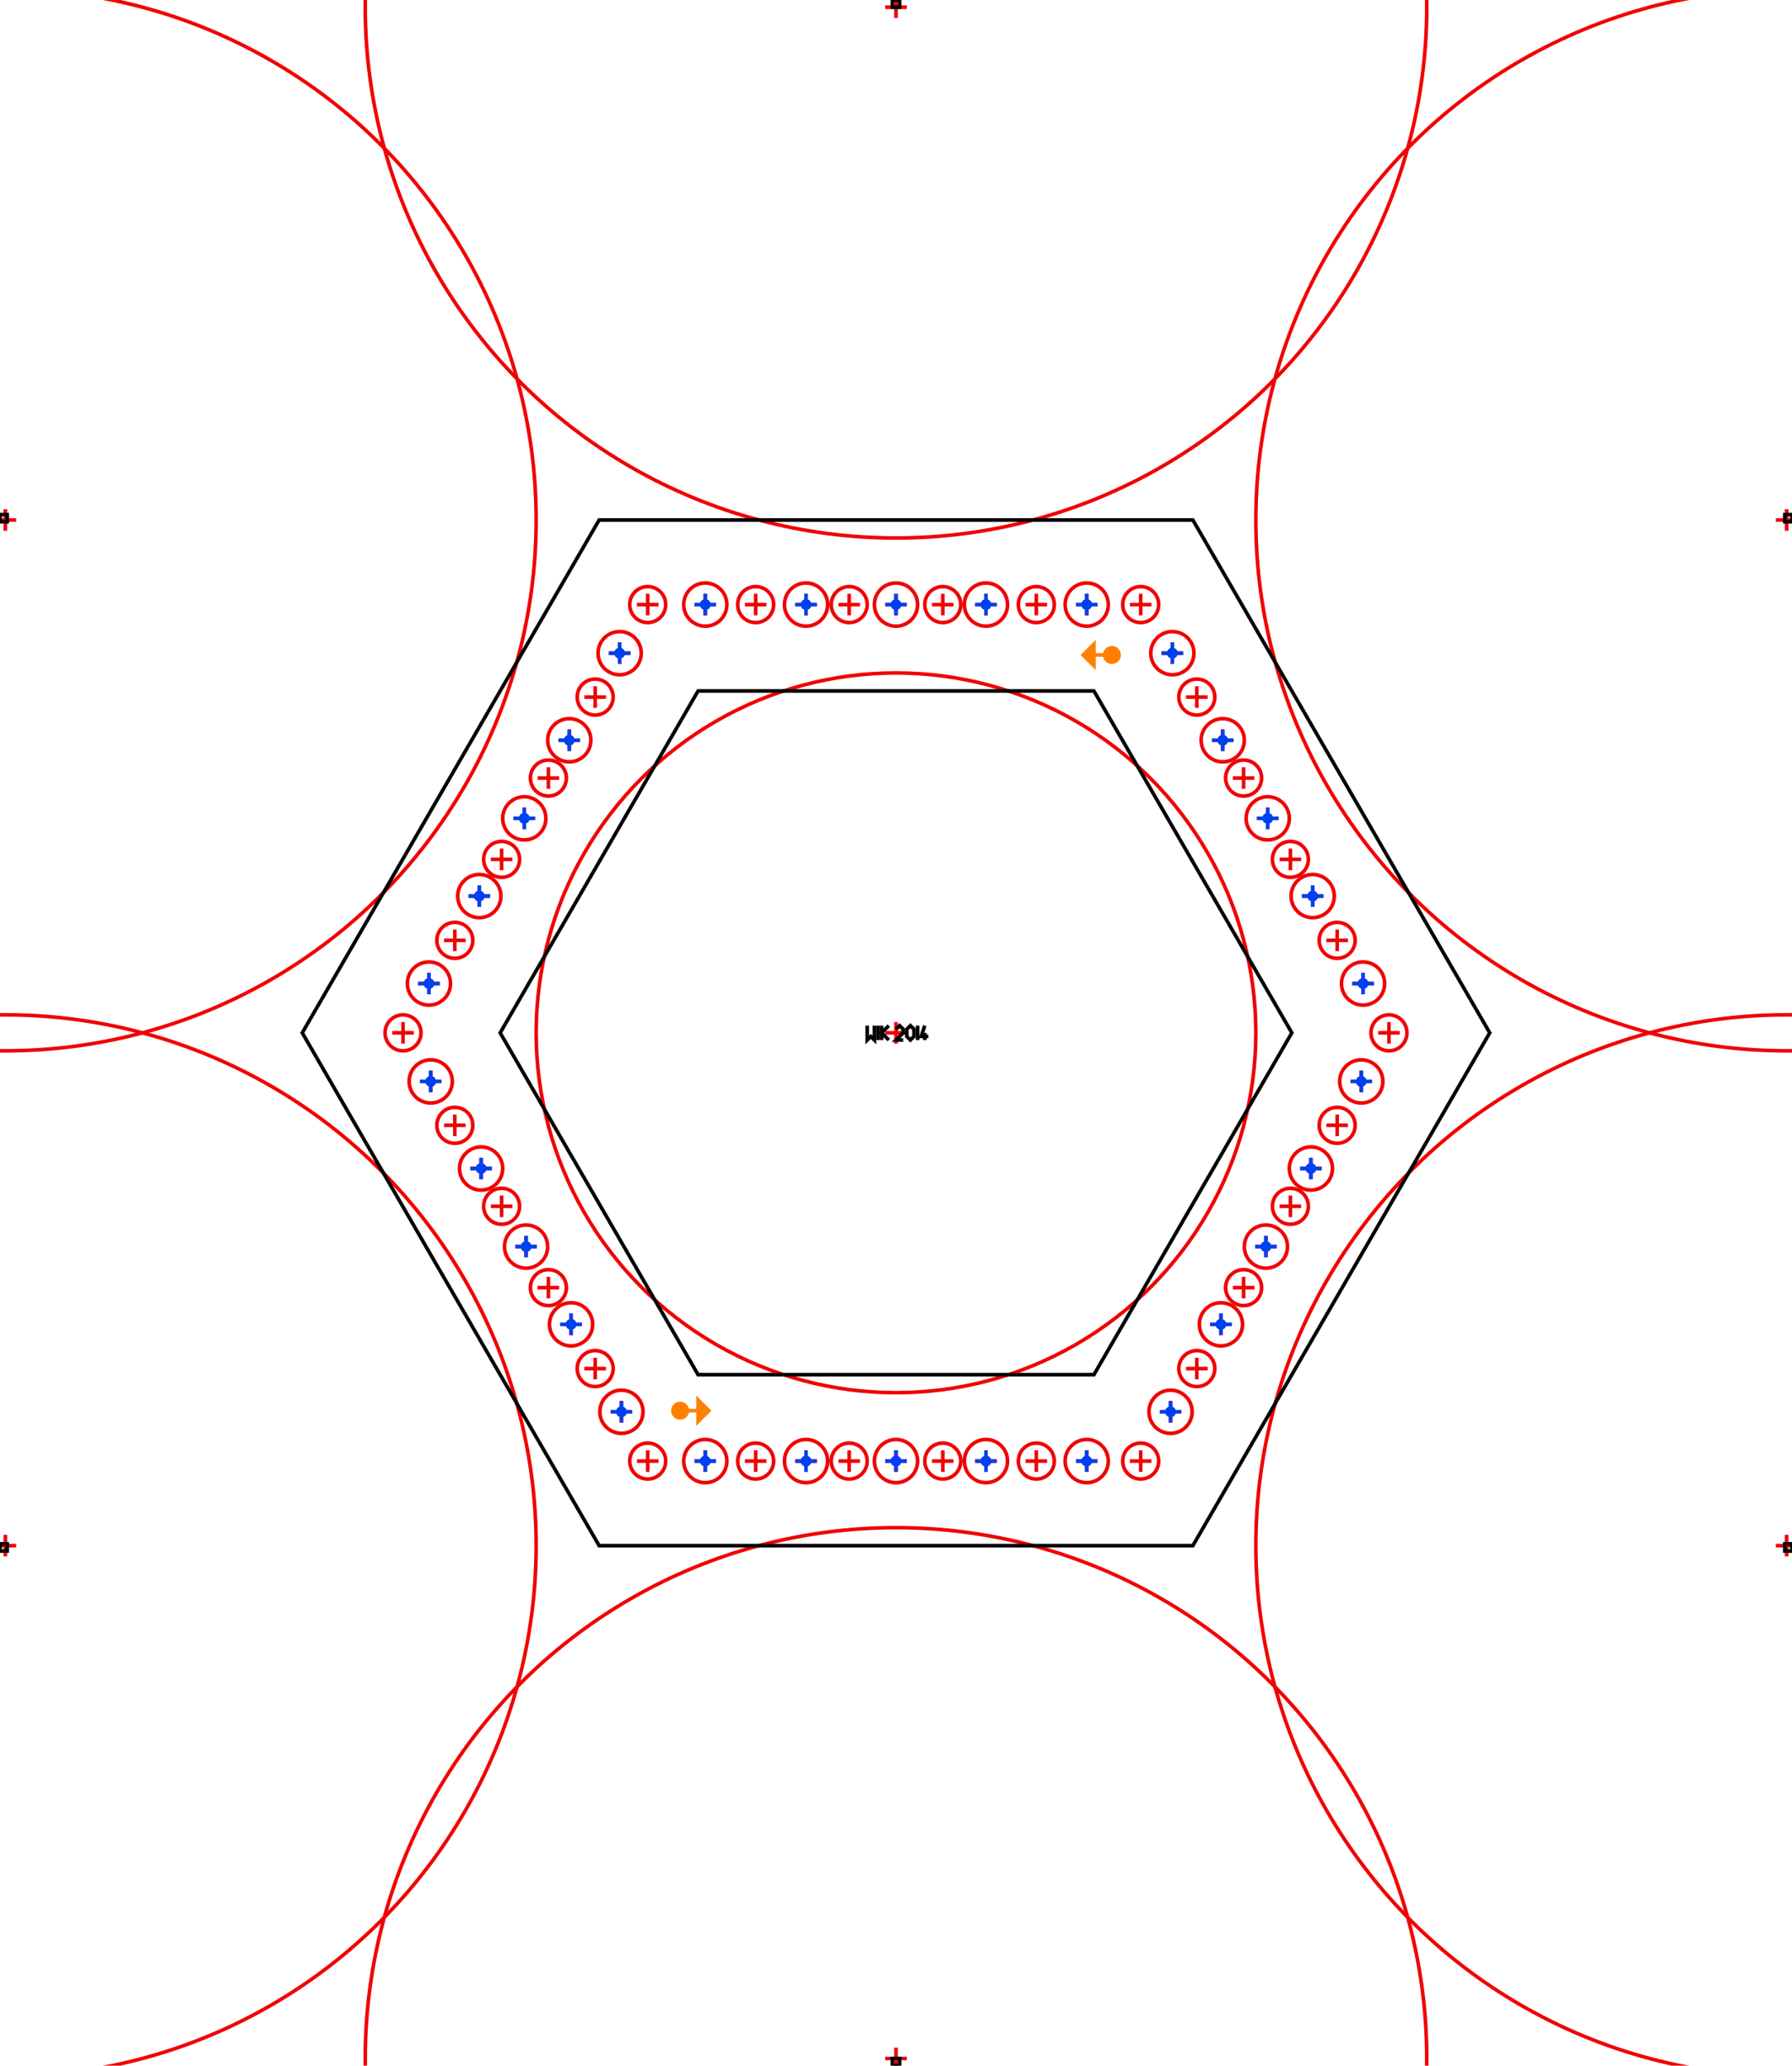 <?xml version="1.0"?>
<!DOCTYPE svg PUBLIC "-//W3C//DTD SVG 1.1//EN" "http://www.w3.org/Graphics/SVG/1.1/DTD/svg11.dtd">
<svg version="1.1" xmlns="http://www.w3.org/2000/svg" width="498" height="574">
<g>
<circle cx="249" cy="287" r="100" style="stroke:#f00000;stroke-width:1;fill:#f00000;fill-opacity:0;"><title>death</title></circle>
<path d="M246 287 252 287 M249 284 249 290" style="stroke:#f00000;stroke-width:1;fill:none;"><title>nodraw</title></path>
</g>
<g>
<circle cx="496.5" cy="429.5" r="147.5" style="stroke:#f00000;stroke-width:1;fill:#f00000;fill-opacity:0;"><title>death</title></circle>
<path d="M493.5 429.5 499.5 429.5 M496.5 426.5 496.5 432.5" style="stroke:#f00000;stroke-width:1;fill:none;"><title>nodraw</title></path>
</g>
<g>
<circle cx="496.5" cy="144.5" r="147.5" style="stroke:#f00000;stroke-width:1;fill:#f00000;fill-opacity:0;"><title>death</title></circle>
<path d="M493.5 144.5 499.5 144.5 M496.5 141.5 496.5 147.5" style="stroke:#f00000;stroke-width:1;fill:none;"><title>nodraw</title></path>
</g>
<g>
<circle cx="249" cy="2" r="147.5" style="stroke:#f00000;stroke-width:1;fill:#f00000;fill-opacity:0;"><title>death</title></circle>
<path d="M246 2 252 2 M249 -1 249 5" style="stroke:#f00000;stroke-width:1;fill:none;"><title>nodraw</title></path>
</g>
<g>
<circle cx="1.5" cy="144.5" r="147.5" style="stroke:#f00000;stroke-width:1;fill:#f00000;fill-opacity:0;"><title>death</title></circle>
<path d="M-1.5 144.5 4.5 144.5 M1.5 141.5 1.5 147.5" style="stroke:#f00000;stroke-width:1;fill:none;"><title>nodraw</title></path>
</g>
<g>
<circle cx="1.5" cy="429.5" r="147.5" style="stroke:#f00000;stroke-width:1;fill:#f00000;fill-opacity:0;"><title>death</title></circle>
<path d="M-1.5 429.5 4.5 429.5 M1.5 426.5 1.5 432.5" style="stroke:#f00000;stroke-width:1;fill:none;"><title>nodraw</title></path>
</g>
<g>
<circle cx="249" cy="572" r="147.5" style="stroke:#f00000;stroke-width:1;fill:#f00000;fill-opacity:0;"><title>death</title></circle>
<path d="M246 572 252 572 M249 569 249 575" style="stroke:#f00000;stroke-width:1;fill:none;"><title>nodraw</title></path>
</g>
<g>
<circle cx="180" cy="168" r="5" style="stroke:#f00000;stroke-width:1;fill:#f00000;fill-opacity:0;"><title>death</title></circle>
<path d="M177 168 183 168 M180 165 180 171" style="stroke:#f00000;stroke-width:1;fill:none;"><title>nodraw</title></path>
</g>
<g>
<circle cx="210" cy="168" r="5" style="stroke:#f00000;stroke-width:1;fill:#f00000;fill-opacity:0;"><title>death</title></circle>
<path d="M207 168 213 168 M210 165 210 171" style="stroke:#f00000;stroke-width:1;fill:none;"><title>nodraw</title></path>
</g>
<g>
<circle cx="236" cy="168" r="5" style="stroke:#f00000;stroke-width:1;fill:#f00000;fill-opacity:0;"><title>death</title></circle>
<path d="M233 168 239 168 M236 165 236 171" style="stroke:#f00000;stroke-width:1;fill:none;"><title>nodraw</title></path>
</g>
<g>
<circle cx="262" cy="168" r="5" style="stroke:#f00000;stroke-width:1;fill:#f00000;fill-opacity:0;"><title>death</title></circle>
<path d="M259 168 265 168 M262 165 262 171" style="stroke:#f00000;stroke-width:1;fill:none;"><title>nodraw</title></path>
</g>
<g>
<circle cx="288" cy="168" r="5" style="stroke:#f00000;stroke-width:1;fill:#f00000;fill-opacity:0;"><title>death</title></circle>
<path d="M285 168 291 168 M288 165 288 171" style="stroke:#f00000;stroke-width:1;fill:none;"><title>nodraw</title></path>
</g>
<g>
<circle cx="317" cy="168" r="5" style="stroke:#f00000;stroke-width:1;fill:#f00000;fill-opacity:0;"><title>death</title></circle>
<path d="M314 168 320 168 M317 165 317 171" style="stroke:#f00000;stroke-width:1;fill:none;"><title>nodraw</title></path>
</g>
<g>
<circle cx="210" cy="406" r="5" style="stroke:#f00000;stroke-width:1;fill:#f00000;fill-opacity:0;"><title>death</title></circle>
<path d="M207 406 213 406 M210 403 210 409" style="stroke:#f00000;stroke-width:1;fill:none;"><title>nodraw</title></path>
</g>
<g>
<circle cx="236" cy="406" r="5" style="stroke:#f00000;stroke-width:1;fill:#f00000;fill-opacity:0;"><title>death</title></circle>
<path d="M233 406 239 406 M236 403 236 409" style="stroke:#f00000;stroke-width:1;fill:none;"><title>nodraw</title></path>
</g>
<g>
<circle cx="262" cy="406" r="5" style="stroke:#f00000;stroke-width:1;fill:#f00000;fill-opacity:0;"><title>death</title></circle>
<path d="M259 406 265 406 M262 403 262 409" style="stroke:#f00000;stroke-width:1;fill:none;"><title>nodraw</title></path>
</g>
<g>
<circle cx="288" cy="406" r="5" style="stroke:#f00000;stroke-width:1;fill:#f00000;fill-opacity:0;"><title>death</title></circle>
<path d="M285 406 291 406 M288 403 288 409" style="stroke:#f00000;stroke-width:1;fill:none;"><title>nodraw</title></path>
</g>
<g>
<circle cx="126.4" cy="261.3" r="5" style="stroke:#f00000;stroke-width:1;fill:#f00000;fill-opacity:0;"><title>death</title></circle>
<path d="M123.4 261.3 129.4 261.3 M126.4 258.3 126.4 264.3" style="stroke:#f00000;stroke-width:1;fill:none;"><title>nodraw</title></path>
</g>
<g>
<circle cx="139.4" cy="238.8" r="5" style="stroke:#f00000;stroke-width:1;fill:#f00000;fill-opacity:0;"><title>death</title></circle>
<path d="M136.4 238.8 142.4 238.8 M139.4 235.8 139.4 241.8" style="stroke:#f00000;stroke-width:1;fill:none;"><title>nodraw</title></path>
</g>
<g>
<circle cx="152.4" cy="216.2" r="5" style="stroke:#f00000;stroke-width:1;fill:#f00000;fill-opacity:0;"><title>death</title></circle>
<path d="M149.4 216.2 155.4 216.2 M152.4 213.2 152.4 219.2" style="stroke:#f00000;stroke-width:1;fill:none;"><title>nodraw</title></path>
</g>
<g>
<circle cx="165.4" cy="193.7" r="5" style="stroke:#f00000;stroke-width:1;fill:#f00000;fill-opacity:0;"><title>death</title></circle>
<path d="M162.4 193.7 168.4 193.7 M165.4 190.7 165.4 196.7" style="stroke:#f00000;stroke-width:1;fill:none;"><title>nodraw</title></path>
</g>
<g>
<circle cx="332.6" cy="380.3" r="5" style="stroke:#f00000;stroke-width:1;fill:#f00000;fill-opacity:0;"><title>death</title></circle>
<path d="M329.6 380.3 335.6 380.3 M332.6 377.3 332.6 383.3" style="stroke:#f00000;stroke-width:1;fill:none;"><title>nodraw</title></path>
</g>
<g>
<circle cx="345.6" cy="357.8" r="5" style="stroke:#f00000;stroke-width:1;fill:#f00000;fill-opacity:0;"><title>death</title></circle>
<path d="M342.6 357.8 348.6 357.8 M345.6 354.8 345.6 360.8" style="stroke:#f00000;stroke-width:1;fill:none;"><title>nodraw</title></path>
</g>
<g>
<circle cx="358.6" cy="335.2" r="5" style="stroke:#f00000;stroke-width:1;fill:#f00000;fill-opacity:0;"><title>death</title></circle>
<path d="M355.6 335.2 361.6 335.2 M358.6 332.2 358.6 338.2" style="stroke:#f00000;stroke-width:1;fill:none;"><title>nodraw</title></path>
</g>
<g>
<circle cx="371.6" cy="312.7" r="5" style="stroke:#f00000;stroke-width:1;fill:#f00000;fill-opacity:0;"><title>death</title></circle>
<path d="M368.6 312.7 374.6 312.7 M371.6 309.7 371.6 315.7" style="stroke:#f00000;stroke-width:1;fill:none;"><title>nodraw</title></path>
</g>
<g>
<circle cx="371.6" cy="261.3" r="5" style="stroke:#f00000;stroke-width:1;fill:#f00000;fill-opacity:0;"><title>death</title></circle>
<path d="M368.6 261.3 374.6 261.3 M371.6 258.3 371.6 264.3" style="stroke:#f00000;stroke-width:1;fill:none;"><title>nodraw</title></path>
</g>
<g>
<circle cx="358.6" cy="238.8" r="5" style="stroke:#f00000;stroke-width:1;fill:#f00000;fill-opacity:0;"><title>death</title></circle>
<path d="M355.6 238.8 361.6 238.8 M358.6 235.8 358.6 241.8" style="stroke:#f00000;stroke-width:1;fill:none;"><title>nodraw</title></path>
</g>
<g>
<circle cx="345.6" cy="216.2" r="5" style="stroke:#f00000;stroke-width:1;fill:#f00000;fill-opacity:0;"><title>death</title></circle>
<path d="M342.6 216.2 348.6 216.2 M345.6 213.2 345.6 219.2" style="stroke:#f00000;stroke-width:1;fill:none;"><title>nodraw</title></path>
</g>
<g>
<circle cx="332.6" cy="193.7" r="5" style="stroke:#f00000;stroke-width:1;fill:#f00000;fill-opacity:0;"><title>death</title></circle>
<path d="M329.6 193.7 335.6 193.7 M332.6 190.7 332.6 196.7" style="stroke:#f00000;stroke-width:1;fill:none;"><title>nodraw</title></path>
</g>
<g>
<circle cx="165.4" cy="380.3" r="5" style="stroke:#f00000;stroke-width:1;fill:#f00000;fill-opacity:0;"><title>death</title></circle>
<path d="M162.4 380.3 168.4 380.3 M165.4 377.3 165.4 383.3" style="stroke:#f00000;stroke-width:1;fill:none;"><title>nodraw</title></path>
</g>
<g>
<circle cx="152.4" cy="357.8" r="5" style="stroke:#f00000;stroke-width:1;fill:#f00000;fill-opacity:0;"><title>death</title></circle>
<path d="M149.4 357.8 155.4 357.8 M152.4 354.8 152.4 360.8" style="stroke:#f00000;stroke-width:1;fill:none;"><title>nodraw</title></path>
</g>
<g>
<circle cx="139.4" cy="335.2" r="5" style="stroke:#f00000;stroke-width:1;fill:#f00000;fill-opacity:0;"><title>death</title></circle>
<path d="M136.4 335.2 142.4 335.2 M139.4 332.2 139.4 338.2" style="stroke:#f00000;stroke-width:1;fill:none;"><title>nodraw</title></path>
</g>
<g>
<circle cx="126.4" cy="312.7" r="5" style="stroke:#f00000;stroke-width:1;fill:#f00000;fill-opacity:0;"><title>death</title></circle>
<path d="M123.4 312.7 129.4 312.7 M126.4 309.7 126.4 315.7" style="stroke:#f00000;stroke-width:1;fill:none;"><title>nodraw</title></path>
</g>
<g>
<circle cx="112" cy="287" r="5" style="stroke:#f00000;stroke-width:1;fill:#f00000;fill-opacity:0;"><title>death</title></circle>
<path d="M109 287 115 287 M112 284 112 290" style="stroke:#f00000;stroke-width:1;fill:none;"><title>nodraw</title></path>
</g>
<g>
<circle cx="386" cy="287" r="5" style="stroke:#f00000;stroke-width:1;fill:#f00000;fill-opacity:0;"><title>death</title></circle>
<path d="M383 287 389 287 M386 284 386 290" style="stroke:#f00000;stroke-width:1;fill:none;"><title>nodraw</title></path>
</g>
<g>
<circle cx="317" cy="406" r="5" style="stroke:#f00000;stroke-width:1;fill:#f00000;fill-opacity:0;"><title>death</title></circle>
<path d="M314 406 320 406 M317 403 317 409" style="stroke:#f00000;stroke-width:1;fill:none;"><title>nodraw</title></path>
</g>
<g>
<circle cx="180" cy="406" r="5" style="stroke:#f00000;stroke-width:1;fill:#f00000;fill-opacity:0;"><title>death</title></circle>
<path d="M177 406 183 406 M180 403 180 409" style="stroke:#f00000;stroke-width:1;fill:none;"><title>nodraw</title></path>
</g>
<g>
<circle cx="249" cy="168" r="6" style="stroke:#f00000;stroke-width:1;fill:#f00000;fill-opacity:0;"><title>death</title></circle>
<path d="M246 168 252 168 M249 165 249 171" style="stroke:#f00000;stroke-width:1;fill:none;"><title>nodraw</title></path>
</g>
<g>
<circle cx="274" cy="168" r="6" style="stroke:#f00000;stroke-width:1;fill:#f00000;fill-opacity:0;"><title>death</title></circle>
<path d="M271 168 277 168 M274 165 274 171" style="stroke:#f00000;stroke-width:1;fill:none;"><title>nodraw</title></path>
</g>
<g>
<circle cx="196" cy="168" r="6" style="stroke:#f00000;stroke-width:1;fill:#f00000;fill-opacity:0;"><title>death</title></circle>
<path d="M193 168 199 168 M196 165 196 171" style="stroke:#f00000;stroke-width:1;fill:none;"><title>nodraw</title></path>
</g>
<g>
<circle cx="224" cy="168" r="6" style="stroke:#f00000;stroke-width:1;fill:#f00000;fill-opacity:0;"><title>death</title></circle>
<path d="M221 168 227 168 M224 165 224 171" style="stroke:#f00000;stroke-width:1;fill:none;"><title>nodraw</title></path>
</g>
<g>
<circle cx="302" cy="168" r="6" style="stroke:#f00000;stroke-width:1;fill:#f00000;fill-opacity:0;"><title>death</title></circle>
<path d="M299 168 305 168 M302 165 302 171" style="stroke:#f00000;stroke-width:1;fill:none;"><title>nodraw</title></path>
</g>
<g>
<circle cx="249" cy="406" r="6" style="stroke:#f00000;stroke-width:1;fill:#f00000;fill-opacity:0;"><title>death</title></circle>
<path d="M246 406 252 406 M249 403 249 409" style="stroke:#f00000;stroke-width:1;fill:none;"><title>nodraw</title></path>
</g>
<g>
<circle cx="274" cy="406" r="6" style="stroke:#f00000;stroke-width:1;fill:#f00000;fill-opacity:0;"><title>death</title></circle>
<path d="M271 406 277 406 M274 403 274 409" style="stroke:#f00000;stroke-width:1;fill:none;"><title>nodraw</title></path>
</g>
<g>
<circle cx="196" cy="406" r="6" style="stroke:#f00000;stroke-width:1;fill:#f00000;fill-opacity:0;"><title>death</title></circle>
<path d="M193 406 199 406 M196 403 196 409" style="stroke:#f00000;stroke-width:1;fill:none;"><title>nodraw</title></path>
</g>
<g>
<circle cx="224" cy="406" r="6" style="stroke:#f00000;stroke-width:1;fill:#f00000;fill-opacity:0;"><title>death</title></circle>
<path d="M221 406 227 406 M224 403 224 409" style="stroke:#f00000;stroke-width:1;fill:none;"><title>nodraw</title></path>
</g>
<g>
<circle cx="302" cy="406" r="6" style="stroke:#f00000;stroke-width:1;fill:#f00000;fill-opacity:0;"><title>death</title></circle>
<path d="M299 406 305 406 M302 403 302 409" style="stroke:#f00000;stroke-width:1;fill:none;"><title>nodraw</title></path>
</g>
<g>
<circle cx="145.7" cy="227.4" r="6" style="stroke:#f00000;stroke-width:1;fill:#f00000;fill-opacity:0;"><title>death</title></circle>
<path d="M142.7 227.4 148.7 227.4 M145.7 224.4 145.7 230.4" style="stroke:#f00000;stroke-width:1;fill:none;"><title>nodraw</title></path>
</g>
<g>
<circle cx="158.2" cy="205.7" r="6" style="stroke:#f00000;stroke-width:1;fill:#f00000;fill-opacity:0;"><title>death</title></circle>
<path d="M155.2 205.7 161.2 205.7 M158.2 202.7 158.2 208.7" style="stroke:#f00000;stroke-width:1;fill:none;"><title>nodraw</title></path>
</g>
<g>
<circle cx="119.2" cy="273.3" r="6" style="stroke:#f00000;stroke-width:1;fill:#f00000;fill-opacity:0;"><title>death</title></circle>
<path d="M116.2 273.3 122.2 273.3 M119.2 270.3 119.2 276.3" style="stroke:#f00000;stroke-width:1;fill:none;"><title>nodraw</title></path>
</g>
<g>
<circle cx="133.2" cy="249" r="6" style="stroke:#f00000;stroke-width:1;fill:#f00000;fill-opacity:0;"><title>death</title></circle>
<path d="M130.2 249 136.2 249 M133.2 246 133.2 252" style="stroke:#f00000;stroke-width:1;fill:none;"><title>nodraw</title></path>
</g>
<g>
<circle cx="172.2" cy="181.5" r="6" style="stroke:#f00000;stroke-width:1;fill:#f00000;fill-opacity:0;"><title>death</title></circle>
<path d="M169.2 181.5 175.2 181.5 M172.2 178.5 172.2 184.5" style="stroke:#f00000;stroke-width:1;fill:none;"><title>nodraw</title></path>
</g>
<g>
<circle cx="351.8" cy="346.4" r="6" style="stroke:#f00000;stroke-width:1;fill:#f00000;fill-opacity:0;"><title>death</title></circle>
<path d="M348.8 346.4 354.8 346.4 M351.8 343.4 351.8 349.4" style="stroke:#f00000;stroke-width:1;fill:none;"><title>nodraw</title></path>
</g>
<g>
<circle cx="364.3" cy="324.7" r="6" style="stroke:#f00000;stroke-width:1;fill:#f00000;fill-opacity:0;"><title>death</title></circle>
<path d="M361.3 324.7 367.3 324.7 M364.3 321.7 364.3 327.7" style="stroke:#f00000;stroke-width:1;fill:none;"><title>nodraw</title></path>
</g>
<g>
<circle cx="325.3" cy="392.3" r="6" style="stroke:#f00000;stroke-width:1;fill:#f00000;fill-opacity:0;"><title>death</title></circle>
<path d="M322.3 392.3 328.3 392.3 M325.3 389.3 325.3 395.3" style="stroke:#f00000;stroke-width:1;fill:none;"><title>nodraw</title></path>
</g>
<g>
<circle cx="339.3" cy="368" r="6" style="stroke:#f00000;stroke-width:1;fill:#f00000;fill-opacity:0;"><title>death</title></circle>
<path d="M336.3 368 342.3 368 M339.3 365 339.3 371" style="stroke:#f00000;stroke-width:1;fill:none;"><title>nodraw</title></path>
</g>
<g>
<circle cx="378.3" cy="300.5" r="6" style="stroke:#f00000;stroke-width:1;fill:#f00000;fill-opacity:0;"><title>death</title></circle>
<path d="M375.3 300.5 381.3 300.5 M378.3 297.5 378.3 303.5" style="stroke:#f00000;stroke-width:1;fill:none;"><title>nodraw</title></path>
</g>
<g>
<circle cx="352.3" cy="227.4" r="6" style="stroke:#f00000;stroke-width:1;fill:#f00000;fill-opacity:0;"><title>death</title></circle>
<path d="M349.3 227.4 355.3 227.4 M352.3 224.4 352.3 230.4" style="stroke:#f00000;stroke-width:1;fill:none;"><title>nodraw</title></path>
</g>
<g>
<circle cx="339.8" cy="205.7" r="6" style="stroke:#f00000;stroke-width:1;fill:#f00000;fill-opacity:0;"><title>death</title></circle>
<path d="M336.8 205.7 342.8 205.7 M339.8 202.7 339.8 208.7" style="stroke:#f00000;stroke-width:1;fill:none;"><title>nodraw</title></path>
</g>
<g>
<circle cx="378.8" cy="273.3" r="6" style="stroke:#f00000;stroke-width:1;fill:#f00000;fill-opacity:0;"><title>death</title></circle>
<path d="M375.8 273.3 381.8 273.3 M378.8 270.3 378.8 276.3" style="stroke:#f00000;stroke-width:1;fill:none;"><title>nodraw</title></path>
</g>
<g>
<circle cx="364.8" cy="249" r="6" style="stroke:#f00000;stroke-width:1;fill:#f00000;fill-opacity:0;"><title>death</title></circle>
<path d="M361.8 249 367.8 249 M364.8 246 364.8 252" style="stroke:#f00000;stroke-width:1;fill:none;"><title>nodraw</title></path>
</g>
<g>
<circle cx="325.8" cy="181.5" r="6" style="stroke:#f00000;stroke-width:1;fill:#f00000;fill-opacity:0;"><title>death</title></circle>
<path d="M322.8 181.5 328.8 181.5 M325.8 178.5 325.8 184.5" style="stroke:#f00000;stroke-width:1;fill:none;"><title>nodraw</title></path>
</g>
<g>
<circle cx="146.2" cy="346.4" r="6" style="stroke:#f00000;stroke-width:1;fill:#f00000;fill-opacity:0;"><title>death</title></circle>
<path d="M143.2 346.4 149.2 346.4 M146.2 343.4 146.2 349.4" style="stroke:#f00000;stroke-width:1;fill:none;"><title>nodraw</title></path>
</g>
<g>
<circle cx="133.7" cy="324.7" r="6" style="stroke:#f00000;stroke-width:1;fill:#f00000;fill-opacity:0;"><title>death</title></circle>
<path d="M130.7 324.7 136.7 324.7 M133.7 321.7 133.7 327.7" style="stroke:#f00000;stroke-width:1;fill:none;"><title>nodraw</title></path>
</g>
<g>
<circle cx="172.7" cy="392.3" r="6" style="stroke:#f00000;stroke-width:1;fill:#f00000;fill-opacity:0;"><title>death</title></circle>
<path d="M169.7 392.3 175.7 392.3 M172.7 389.3 172.7 395.3" style="stroke:#f00000;stroke-width:1;fill:none;"><title>nodraw</title></path>
</g>
<g>
<circle cx="158.7" cy="368" r="6" style="stroke:#f00000;stroke-width:1;fill:#f00000;fill-opacity:0;"><title>death</title></circle>
<path d="M155.7 368 161.7 368 M158.7 365 158.7 371" style="stroke:#f00000;stroke-width:1;fill:none;"><title>nodraw</title></path>
</g>
<g>
<circle cx="119.7" cy="300.5" r="6" style="stroke:#f00000;stroke-width:1;fill:#f00000;fill-opacity:0;"><title>death</title></circle>
<path d="M116.7 300.5 122.7 300.5 M119.7 297.5 119.7 303.5" style="stroke:#f00000;stroke-width:1;fill:none;"><title>nodraw</title></path>
</g>
<g>
<circle cx="249" cy="168" r="1" style="stroke:#0040f0;stroke-width:1;fill:#0040f0;fill-opacity:0;"><title>fortress</title></circle>
<path d="M246 168 252 168 M249 165 249 171" style="stroke:#0040f0;stroke-width:1;fill:none;"><title>nodraw</title></path>
</g>
<g>
<circle cx="274" cy="168" r="1" style="stroke:#0040f0;stroke-width:1;fill:#0040f0;fill-opacity:0;"><title>fortress</title></circle>
<path d="M271 168 277 168 M274 165 274 171" style="stroke:#0040f0;stroke-width:1;fill:none;"><title>nodraw</title></path>
</g>
<g>
<circle cx="196" cy="168" r="1" style="stroke:#0040f0;stroke-width:1;fill:#0040f0;fill-opacity:0;"><title>fortress</title></circle>
<path d="M193 168 199 168 M196 165 196 171" style="stroke:#0040f0;stroke-width:1;fill:none;"><title>nodraw</title></path>
</g>
<g>
<circle cx="224" cy="168" r="1" style="stroke:#0040f0;stroke-width:1;fill:#0040f0;fill-opacity:0;"><title>fortress</title></circle>
<path d="M221 168 227 168 M224 165 224 171" style="stroke:#0040f0;stroke-width:1;fill:none;"><title>nodraw</title></path>
</g>
<g>
<circle cx="302" cy="168" r="1" style="stroke:#0040f0;stroke-width:1;fill:#0040f0;fill-opacity:0;"><title>fortress</title></circle>
<path d="M299 168 305 168 M302 165 302 171" style="stroke:#0040f0;stroke-width:1;fill:none;"><title>nodraw</title></path>
</g>
<g>
<circle cx="249" cy="406" r="1" style="stroke:#0040f0;stroke-width:1;fill:#0040f0;fill-opacity:0;"><title>fortress</title></circle>
<path d="M246 406 252 406 M249 403 249 409" style="stroke:#0040f0;stroke-width:1;fill:none;"><title>nodraw</title></path>
</g>
<g>
<circle cx="274" cy="406" r="1" style="stroke:#0040f0;stroke-width:1;fill:#0040f0;fill-opacity:0;"><title>fortress</title></circle>
<path d="M271 406 277 406 M274 403 274 409" style="stroke:#0040f0;stroke-width:1;fill:none;"><title>nodraw</title></path>
</g>
<g>
<circle cx="196" cy="406" r="1" style="stroke:#0040f0;stroke-width:1;fill:#0040f0;fill-opacity:0;"><title>fortress</title></circle>
<path d="M193 406 199 406 M196 403 196 409" style="stroke:#0040f0;stroke-width:1;fill:none;"><title>nodraw</title></path>
</g>
<g>
<circle cx="224" cy="406" r="1" style="stroke:#0040f0;stroke-width:1;fill:#0040f0;fill-opacity:0;"><title>fortress</title></circle>
<path d="M221 406 227 406 M224 403 224 409" style="stroke:#0040f0;stroke-width:1;fill:none;"><title>nodraw</title></path>
</g>
<g>
<circle cx="302" cy="406" r="1" style="stroke:#0040f0;stroke-width:1;fill:#0040f0;fill-opacity:0;"><title>fortress</title></circle>
<path d="M299 406 305 406 M302 403 302 409" style="stroke:#0040f0;stroke-width:1;fill:none;"><title>nodraw</title></path>
</g>
<g>
<circle cx="145.7" cy="227.4" r="1" style="stroke:#0040f0;stroke-width:1;fill:#0040f0;fill-opacity:0;"><title>fortress</title></circle>
<path d="M142.7 227.4 148.7 227.4 M145.7 224.4 145.7 230.4" style="stroke:#0040f0;stroke-width:1;fill:none;"><title>nodraw</title></path>
</g>
<g>
<circle cx="158.2" cy="205.7" r="1" style="stroke:#0040f0;stroke-width:1;fill:#0040f0;fill-opacity:0;"><title>fortress</title></circle>
<path d="M155.2 205.7 161.2 205.7 M158.2 202.7 158.2 208.7" style="stroke:#0040f0;stroke-width:1;fill:none;"><title>nodraw</title></path>
</g>
<g>
<circle cx="119.2" cy="273.3" r="1" style="stroke:#0040f0;stroke-width:1;fill:#0040f0;fill-opacity:0;"><title>fortress</title></circle>
<path d="M116.2 273.3 122.2 273.3 M119.2 270.3 119.2 276.3" style="stroke:#0040f0;stroke-width:1;fill:none;"><title>nodraw</title></path>
</g>
<g>
<circle cx="133.2" cy="249" r="1" style="stroke:#0040f0;stroke-width:1;fill:#0040f0;fill-opacity:0;"><title>fortress</title></circle>
<path d="M130.2 249 136.2 249 M133.2 246 133.2 252" style="stroke:#0040f0;stroke-width:1;fill:none;"><title>nodraw</title></path>
</g>
<g>
<circle cx="172.2" cy="181.5" r="1" style="stroke:#0040f0;stroke-width:1;fill:#0040f0;fill-opacity:0;"><title>fortress</title></circle>
<path d="M169.2 181.5 175.2 181.5 M172.2 178.5 172.2 184.5" style="stroke:#0040f0;stroke-width:1;fill:none;"><title>nodraw</title></path>
</g>
<g>
<circle cx="351.8" cy="346.4" r="1" style="stroke:#0040f0;stroke-width:1;fill:#0040f0;fill-opacity:0;"><title>fortress</title></circle>
<path d="M348.8 346.4 354.8 346.4 M351.8 343.4 351.8 349.4" style="stroke:#0040f0;stroke-width:1;fill:none;"><title>nodraw</title></path>
</g>
<g>
<circle cx="364.3" cy="324.7" r="1" style="stroke:#0040f0;stroke-width:1;fill:#0040f0;fill-opacity:0;"><title>fortress</title></circle>
<path d="M361.3 324.7 367.3 324.7 M364.3 321.7 364.3 327.7" style="stroke:#0040f0;stroke-width:1;fill:none;"><title>nodraw</title></path>
</g>
<g>
<circle cx="325.3" cy="392.3" r="1" style="stroke:#0040f0;stroke-width:1;fill:#0040f0;fill-opacity:0;"><title>fortress</title></circle>
<path d="M322.3 392.3 328.3 392.3 M325.3 389.3 325.3 395.3" style="stroke:#0040f0;stroke-width:1;fill:none;"><title>nodraw</title></path>
</g>
<g>
<circle cx="339.3" cy="368" r="1" style="stroke:#0040f0;stroke-width:1;fill:#0040f0;fill-opacity:0;"><title>fortress</title></circle>
<path d="M336.3 368 342.3 368 M339.3 365 339.3 371" style="stroke:#0040f0;stroke-width:1;fill:none;"><title>nodraw</title></path>
</g>
<g>
<circle cx="378.3" cy="300.5" r="1" style="stroke:#0040f0;stroke-width:1;fill:#0040f0;fill-opacity:0;"><title>fortress</title></circle>
<path d="M375.3 300.5 381.3 300.5 M378.3 297.5 378.3 303.5" style="stroke:#0040f0;stroke-width:1;fill:none;"><title>nodraw</title></path>
</g>
<g>
<circle cx="352.3" cy="227.4" r="1" style="stroke:#0040f0;stroke-width:1;fill:#0040f0;fill-opacity:0;"><title>fortress</title></circle>
<path d="M349.3 227.4 355.3 227.4 M352.3 224.4 352.3 230.4" style="stroke:#0040f0;stroke-width:1;fill:none;"><title>nodraw</title></path>
</g>
<g>
<circle cx="339.8" cy="205.7" r="1" style="stroke:#0040f0;stroke-width:1;fill:#0040f0;fill-opacity:0;"><title>fortress</title></circle>
<path d="M336.8 205.7 342.8 205.7 M339.8 202.7 339.8 208.7" style="stroke:#0040f0;stroke-width:1;fill:none;"><title>nodraw</title></path>
</g>
<g>
<circle cx="378.8" cy="273.3" r="1" style="stroke:#0040f0;stroke-width:1;fill:#0040f0;fill-opacity:0;"><title>fortress</title></circle>
<path d="M375.8 273.3 381.8 273.3 M378.8 270.3 378.8 276.3" style="stroke:#0040f0;stroke-width:1;fill:none;"><title>nodraw</title></path>
</g>
<g>
<circle cx="364.8" cy="249" r="1" style="stroke:#0040f0;stroke-width:1;fill:#0040f0;fill-opacity:0;"><title>fortress</title></circle>
<path d="M361.8 249 367.8 249 M364.8 246 364.8 252" style="stroke:#0040f0;stroke-width:1;fill:none;"><title>nodraw</title></path>
</g>
<g>
<circle cx="325.8" cy="181.5" r="1" style="stroke:#0040f0;stroke-width:1;fill:#0040f0;fill-opacity:0;"><title>fortress</title></circle>
<path d="M322.8 181.5 328.8 181.5 M325.8 178.5 325.8 184.5" style="stroke:#0040f0;stroke-width:1;fill:none;"><title>nodraw</title></path>
</g>
<g>
<circle cx="146.2" cy="346.4" r="1" style="stroke:#0040f0;stroke-width:1;fill:#0040f0;fill-opacity:0;"><title>fortress</title></circle>
<path d="M143.2 346.4 149.2 346.4 M146.2 343.4 146.2 349.4" style="stroke:#0040f0;stroke-width:1;fill:none;"><title>nodraw</title></path>
</g>
<g>
<circle cx="133.7" cy="324.7" r="1" style="stroke:#0040f0;stroke-width:1;fill:#0040f0;fill-opacity:0;"><title>fortress</title></circle>
<path d="M130.7 324.7 136.7 324.7 M133.7 321.7 133.7 327.7" style="stroke:#0040f0;stroke-width:1;fill:none;"><title>nodraw</title></path>
</g>
<g>
<circle cx="172.7" cy="392.3" r="1" style="stroke:#0040f0;stroke-width:1;fill:#0040f0;fill-opacity:0;"><title>fortress</title></circle>
<path d="M169.7 392.3 175.7 392.3 M172.7 389.3 172.7 395.3" style="stroke:#0040f0;stroke-width:1;fill:none;"><title>nodraw</title></path>
</g>
<g>
<circle cx="158.7" cy="368" r="1" style="stroke:#0040f0;stroke-width:1;fill:#0040f0;fill-opacity:0;"><title>fortress</title></circle>
<path d="M155.7 368 161.7 368 M158.7 365 158.7 371" style="stroke:#0040f0;stroke-width:1;fill:none;"><title>nodraw</title></path>
</g>
<g>
<circle cx="119.7" cy="300.5" r="1" style="stroke:#0040f0;stroke-width:1;fill:#0040f0;fill-opacity:0;"><title>fortress</title></circle>
<path d="M116.7 300.5 122.7 300.5 M119.7 297.5 119.7 303.5" style="stroke:#0040f0;stroke-width:1;fill:none;"><title>nodraw</title></path>
</g>
<path d="M304 382 194 382 139 287 194 192 304 192 359 287 Z" style="stroke:#000000;stroke-width:1;fill:none;"/>
<path d="M331.5 429.5 166.5 429.5 84 287 166.5 144.5 331.5 144.5 414 287 Z" style="stroke:#000000;stroke-width:1;fill:none;"/>
<path d="M2 143 2 145 0 145 0 143 Z" style="stroke:#000000;stroke-width:1;fill:none;"><title>100</title></path>
<path d="M250 0 250 2 248 2 248 0 Z" style="stroke:#000000;stroke-width:1;fill:none;"><title>100</title></path>
<path d="M250 572 250 574 248 574 248 572 Z" style="stroke:#000000;stroke-width:1;fill:none;"><title>100</title></path>
<path d="M498 143 498 145 496 145 496 143 Z" style="stroke:#000000;stroke-width:1;fill:none;"><title>100</title></path>
<path d="M2 431 2 429 0 429 0 431 Z" style="stroke:#000000;stroke-width:1;fill:none;"><title>100</title></path>
<path d="M498 431 498 429 496 429 496 431 Z" style="stroke:#000000;stroke-width:1;fill:none;"><title>100</title></path>
<path d="M241 285 241 289 242 288 243 289 243 285" style="stroke:#000000;stroke-width:1;fill:none;"><title>0.01</title></path>
<path d="M244 285 244 289" style="stroke:#000000;stroke-width:1;fill:none;"><title>0.01</title></path>
<path d="M245 285 245 289" style="stroke:#000000;stroke-width:1;fill:none;"><title>0.01</title></path>
<path d="M247 285 245 287 247 289" style="stroke:#000000;stroke-width:1;fill:none;"><title>0.01</title></path>
<path d="M249 286 250 285 251 286 251 287 249 289 251 289" style="stroke:#000000;stroke-width:1;fill:none;"><title>0.01</title></path>
<path d="M253 285 254 286 254 288 253 289 252 288 252 286 Z" style="stroke:#000000;stroke-width:1;fill:none;"><title>0.01</title></path>
<path d="M255 285 255 289" style="stroke:#000000;stroke-width:1;fill:none;"><title>0.01</title></path>
<path d="M257 285 256 288 258 288" style="stroke:#000000;stroke-width:1;fill:none;"><title>0.01</title></path>
<path d="M257 287 257 289" style="stroke:#000000;stroke-width:1;fill:none;"><title>0.01</title></path>
<g>
<circle cx="189" cy="392" r="2" style="stroke:#ff8000;stroke-width:1;fill:#ff8000;"><title>nodraw</title></circle>
<path d="M189 392 194 392 194 389 197 392 194 395 194 392" style="stroke:#ff8000;stroke-width:1;fill:#ff8000;" transform="rotate(0,189,392)"><title>spawn</title></path>
</g>
<g>
<circle cx="309" cy="182" r="2" style="stroke:#ff8000;stroke-width:1;fill:#ff8000;"><title>nodraw</title></circle>
<path d="M309 182 314 182 314 179 317 182 314 185 314 182" style="stroke:#ff8000;stroke-width:1;fill:#ff8000;" transform="rotate(180,309,182)"><title>spawn</title></path>
</g>
</svg>
